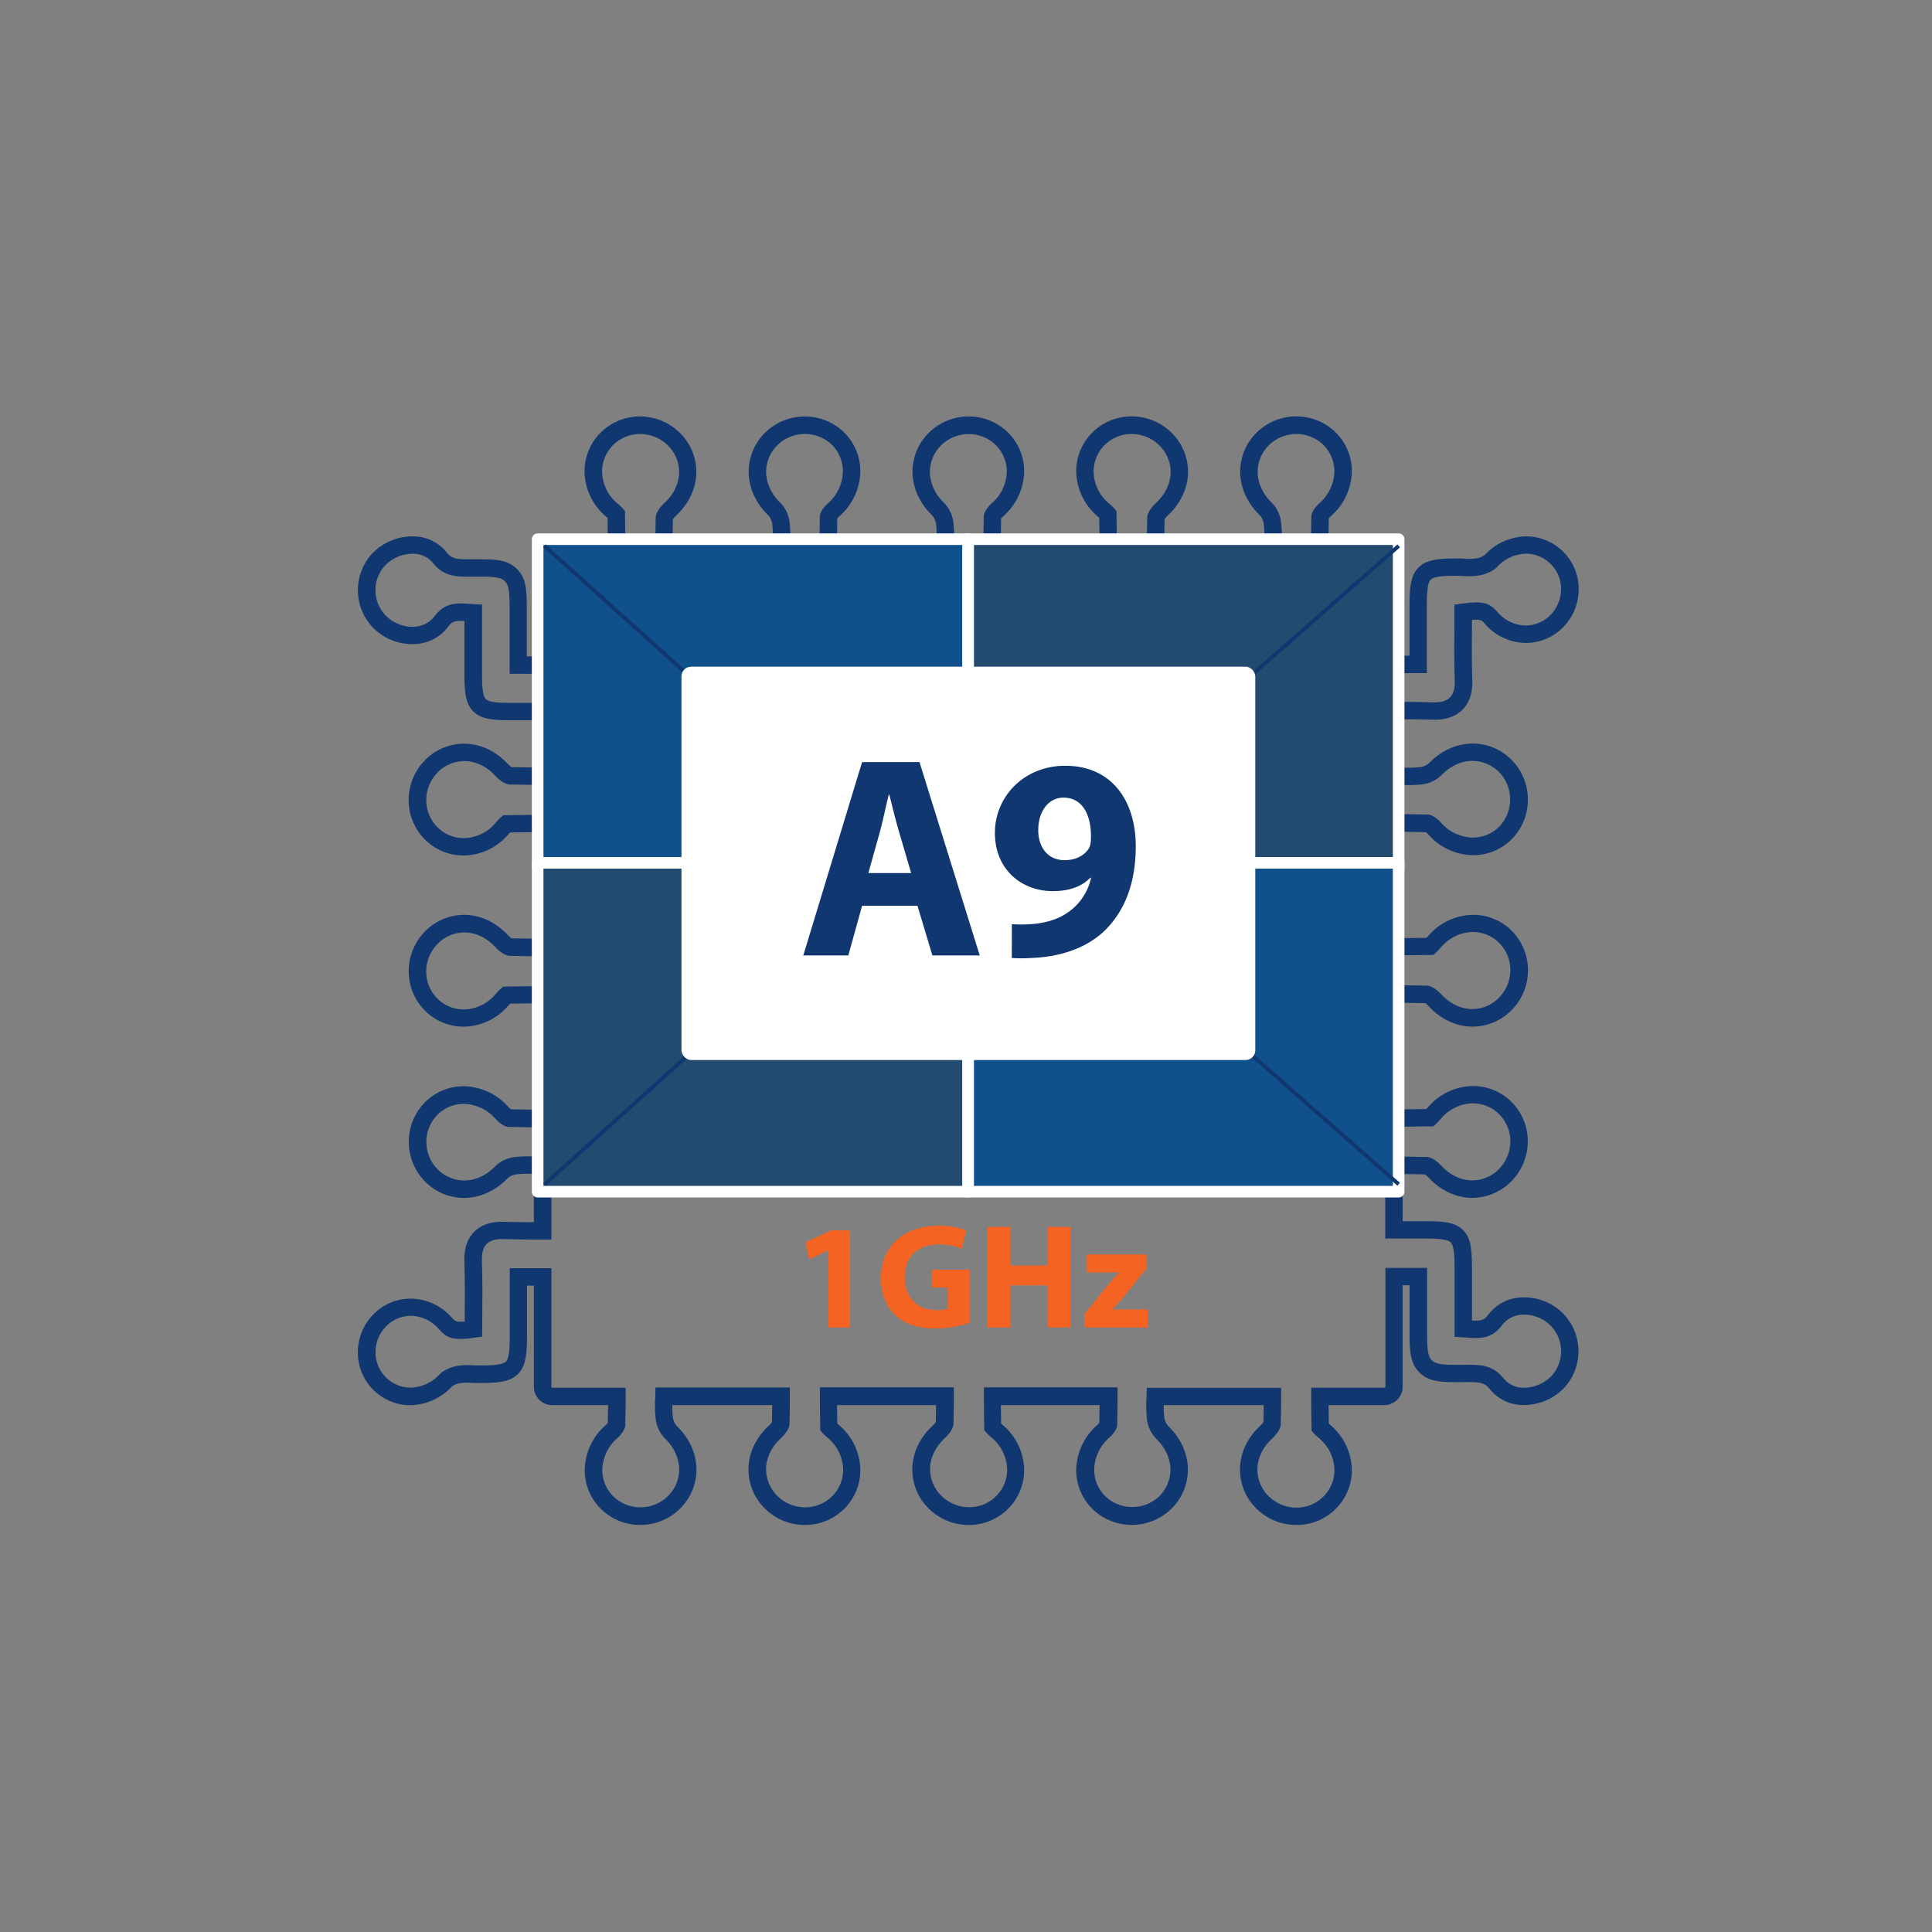 <?xml version="1.0" encoding="UTF-8"?> <svg xmlns="http://www.w3.org/2000/svg" id="圖層_1" data-name="圖層 1" viewBox="0 0 1000 1000"><rect x="0" y="0" width="1000" height="1000" fill="#808080" stroke="none"/><path d="M671,789.32a29.33,29.33,0,0,1-20.77-8.57A28.34,28.34,0,0,1,641.82,760c.2-8.19,3.95-16,10.56-22.1a8.76,8.76,0,0,0,1.58-1.87c.07-4.45.11-7.07.15-8.76H602.36a43.44,43.44,0,0,0,.3,6.49,8.75,8.75,0,0,0,1.94,4.29c6.5,6.23,10.14,14.18,10.24,22.39a28.29,28.29,0,0,1-8.43,20.39,29.16,29.16,0,0,1-20.6,8.45h-.42a28.9,28.9,0,0,1-20.51-8.84,28.06,28.06,0,0,1-7.8-20.61,31.5,31.5,0,0,1,10.83-22.2,7.47,7.47,0,0,0,1.08-1.2c.07-5.21.11-7.71.14-9.16H518.06c0,1.72.07,4.42.13,9.58l.56.5.4.34a31.06,31.06,0,0,1,10.92,22,28.26,28.26,0,0,1-7.9,20.88,28.8,28.8,0,0,1-20.5,8.76h-.24a29.37,29.37,0,0,1-20.78-8.57A28.33,28.33,0,0,1,472.22,760c.19-8.19,3.94-16,10.56-22.1a9.08,9.08,0,0,0,1.58-1.87c.07-4.45.11-7.07.14-8.76H433.26c0,1.72.07,4.42.12,9.58l.57.5.4.34a31.06,31.06,0,0,1,10.92,22,28.26,28.26,0,0,1-7.9,20.88,28.8,28.8,0,0,1-20.5,8.76h-.24a29.35,29.35,0,0,1-20.78-8.57A28.38,28.38,0,0,1,387.41,760c.2-8.19,3.95-16,10.56-22.1a8.89,8.89,0,0,0,1.59-1.87c.06-4.45.11-7.07.14-8.76H348a42.16,42.16,0,0,0,.31,6.49,8.66,8.66,0,0,0,1.94,4.29c6.5,6.23,10.14,14.18,10.24,22.39A28.34,28.34,0,0,1,352,780.85a29.16,29.16,0,0,1-20.6,8.45H331a28.91,28.91,0,0,1-20.52-8.84,28.09,28.09,0,0,1-7.79-20.61,31.49,31.49,0,0,1,10.82-22.2,6.78,6.78,0,0,0,1.09-1.21c.06-5.2.11-7.7.14-9.15H285.84a9.51,9.51,0,0,1-9.5-9.5V665.43h-3.57v26.25c0,9.6-.74,15.54-4.63,19.47s-9.79,4.68-19.29,4.7c-1.16,0-2.22,0-3.25-.06l-1,0a29.85,29.85,0,0,0-6.39.13,9.74,9.74,0,0,0-4.36,1.79,30.08,30.08,0,0,1-21.33,9.62,27.22,27.22,0,0,1-27.29-27.73,27.92,27.92,0,0,1,8.58-19.82,26.88,26.88,0,0,1,19.76-7.59A28.64,28.64,0,0,1,233.84,682c1.61,1.8,2.15,2.4,6.69,2,0-1.15,0-2.3,0-3.45.07-9,.14-18.18-.17-27.26-.24-6.91,1.42-12,5.09-15.73,5.47-5.49,13.35-5.24,15.94-5.16,5.24.16,10.33.21,14.93.22v-25a55.15,55.15,0,0,0-9.21.24,8.7,8.7,0,0,0-4.29,1.94c-6.23,6.5-14.18,10.14-22.39,10.24a28.32,28.32,0,0,1-20.38-8.43,29.16,29.16,0,0,1-8.45-20.6v-.42a28.91,28.91,0,0,1,8.84-20.52,28.08,28.08,0,0,1,20.61-7.79,31.5,31.5,0,0,1,22.19,10.82,7.55,7.55,0,0,0,1.21,1.09c6.67.08,8.89.13,10.15.16.68,0,1.06,0,1.72,0v-55l-2.14,0c-1.69,0-4.37.07-10.15.13l-.5.57-.35.39a31,31,0,0,1-22,10.92,28.16,28.16,0,0,1-20.87-7.9,28.76,28.76,0,0,1-8.76-20.49,29.32,29.32,0,0,1,8.57-21,28.28,28.28,0,0,1,20.72-8.44c8.19.2,16,4,22.1,10.56a9.28,9.28,0,0,0,1.87,1.58l9.37.16,2.11,0V430.75l-2.14,0-10.15.14-.5.56-.35.4a31,31,0,0,1-22,10.92,28.25,28.25,0,0,1-20.87-7.9,28.76,28.76,0,0,1-8.76-20.5,29.32,29.32,0,0,1,8.57-21,28.33,28.33,0,0,1,20.72-8.44c8.19.2,16,3.95,22.1,10.56a9.42,9.42,0,0,0,1.87,1.59c5,.07,7.7.12,9.36.15l2.12,0V372.81h-12c-9.81,0-15.49-.74-19.34-4.65s-4.54-9.64-4.54-19.55c0-6.45,0-12.89,0-19.52v-7.66c-5-.25-6.33.23-8.45,3a22.64,22.64,0,0,1-16.66,8.91,28.61,28.61,0,0,1-21.74-8,28,28,0,0,1-1.17-38.52,29,29,0,0,1,21.82-9.19,22,22,0,0,1,16.84,8.1c2.78,3.49,4.91,3.83,12.84,3.77h.6c11.24-.08,18-.13,23.11,5s5.11,11.43,5.11,23v22.24h3.56V287.12a9.51,9.51,0,0,1,9.5-9.5h28.85c0-1.72-.07-4.41-.12-9.57l-.57-.5-.4-.35a31.06,31.06,0,0,1-10.92-22,28.28,28.28,0,0,1,7.9-20.87,28.74,28.74,0,0,1,20.5-8.76,29.29,29.29,0,0,1,21,8.56,28.34,28.34,0,0,1,8.44,20.73c-.2,8.19-4,16-10.56,22.1a9.15,9.15,0,0,0-1.59,1.87c-.06,4.45-.11,7.07-.14,8.76H400a42.16,42.16,0,0,0-.31-6.49,8.66,8.66,0,0,0-1.94-4.29c-6.5-6.23-10.14-14.18-10.24-22.39a28.3,28.3,0,0,1,8.43-20.38,29.12,29.12,0,0,1,20.6-8.46h.38a28.94,28.94,0,0,1,20.56,8.84,28.06,28.06,0,0,1,7.79,20.61,31.48,31.48,0,0,1-10.82,22.19,7.15,7.15,0,0,0-1.09,1.21c-.06,5.21-.11,7.71-.14,9.15H484.8a42.22,42.22,0,0,0-.31-6.49,8.66,8.66,0,0,0-1.94-4.29c-6.5-6.23-10.13-14.18-10.24-22.39a28.3,28.3,0,0,1,8.43-20.38,29.14,29.14,0,0,1,20.6-8.46h.38a28.94,28.94,0,0,1,20.56,8.84,28.09,28.09,0,0,1,7.79,20.61,31.48,31.48,0,0,1-10.82,22.19,7.07,7.07,0,0,0-1.08,1.21c-.07,5.21-.12,7.71-.15,9.15h51.07c0-1.72-.06-4.41-.12-9.57-.16-.15-.35-.32-.57-.5l-.39-.35a31.06,31.06,0,0,1-10.92-22,28.2,28.2,0,0,1,7.9-20.87,28.71,28.71,0,0,1,20.49-8.76,29.3,29.3,0,0,1,21,8.56,28.34,28.34,0,0,1,8.44,20.73c-.2,8.19-4,16-10.56,22.1a9,9,0,0,0-1.58,1.87c-.07,4.45-.12,7.07-.15,8.76H654.4a43.5,43.5,0,0,0-.3-6.49,8.75,8.75,0,0,0-1.94-4.29c-6.5-6.23-10.14-14.18-10.24-22.39a28.26,28.26,0,0,1,8.43-20.38,29.12,29.12,0,0,1,20.6-8.46h.38a28.93,28.93,0,0,1,20.55,8.84,28,28,0,0,1,7.79,20.61,31.48,31.48,0,0,1-10.82,22.19,7.07,7.07,0,0,0-1.08,1.21c-.07,5.21-.12,7.71-.15,9.15h28.89a9.51,9.51,0,0,1,9.5,9.5v52.36h3.57V313.24c0-9.6.73-15.55,4.63-19.48s9.78-4.68,19.29-4.7c1.15,0,2.21,0,3.24.06l1,.05a29.88,29.88,0,0,0,6.4-.14,10,10,0,0,0,4.36-1.78,30.06,30.06,0,0,1,21.32-9.63,27.24,27.24,0,0,1,27.3,27.73,28,28,0,0,1-8.58,19.82,26.93,26.93,0,0,1-19.77,7.6,28.68,28.68,0,0,1-20.2-9.89c-1.61-1.8-2.14-2.41-6.69-2,0,.84,0,1.68,0,2.52v1c-.07,8.91-.14,18.12.18,27.22.24,6.91-1.43,12.05-5.09,15.73-5.47,5.49-13.36,5.25-15.95,5.17-5.22-.17-10.42-.22-14.93-.23v25a56.12,56.12,0,0,0,9.21-.25,8.66,8.66,0,0,0,4.29-1.94c6.23-6.5,14.18-10.13,22.39-10.24a28.25,28.25,0,0,1,20.39,8.43,29.19,29.19,0,0,1,8.45,20.6c0,.13,0,.26,0,.39a29,29,0,0,1-8.83,20.55,28.16,28.16,0,0,1-20.62,7.79,31.48,31.48,0,0,1-22.19-10.82,7.68,7.68,0,0,0-1.21-1.09c-6.65-.08-8.88-.13-10.14-.16l-1.73,0v55l2.14,0,10.15-.13.51-.57.34-.39a31.06,31.06,0,0,1,22-10.92,28.15,28.15,0,0,1,20.87,7.9,28.77,28.77,0,0,1,8.77,20.5,29.38,29.38,0,0,1-8.57,21,28.49,28.49,0,0,1-20.73,8.44c-8.19-.2-16-4-22.1-10.57a9.35,9.35,0,0,0-1.87-1.58c-5-.07-7.72-.12-9.37-.15L726,519v55.18l2.14,0c1.7,0,4.38-.07,10.15-.13.15-.17.32-.35.5-.57l.35-.4a31.08,31.08,0,0,1,22-10.91A28.17,28.17,0,0,1,782,570a28.81,28.81,0,0,1,8.77,20.5,29.36,29.36,0,0,1-8.57,21A28.42,28.42,0,0,1,761.46,620c-8.19-.2-16-4-22.1-10.56a9,9,0,0,0-1.87-1.58l-9.37-.16-2.11,0V632.1h12c9.8,0,15.48.74,19.34,4.66s4.53,9.63,4.54,19.54c0,6.32,0,12.63,0,19.11v8.07c5,.25,6.34-.23,8.45-3A22.69,22.69,0,0,1,787,671.54h0a28.6,28.6,0,0,1,21.73,8,28,28,0,0,1,1.17,38.51,29,29,0,0,1-21.81,9.19,22,22,0,0,1-16.84-8.1c-2.78-3.49-4.93-3.84-12.84-3.76h-.61c-11.24.09-18,.14-23.1-5s-5.12-11.43-5.12-23V665.26H726v52.53a9.51,9.51,0,0,1-9.5,9.5H687.67c0,1.72.06,4.42.12,9.58l.57.5.39.34a31.06,31.06,0,0,1,10.92,22,28.22,28.22,0,0,1-7.9,20.88,28.8,28.8,0,0,1-20.49,8.76Zm-77.42-71h69.52l0,4.48c0,1.48,0,1.92,0,4.1,0,1.73-.08,4.61-.16,10.13l0,.31c-.21,2.51-2.54,5.47-4.47,7.25-4.79,4.39-7.51,10-7.64,15.68a19.43,19.43,0,0,0,5.83,14.18,20.59,20.59,0,0,0,14.38,5.9h.17a19.75,19.75,0,0,0,14.06-6,19.34,19.34,0,0,0,5.42-14.27,22.15,22.15,0,0,0-7.86-15.6l-.38-.33a26.11,26.11,0,0,1-2.55-2.44l-1.06-1.24,0-1.64c-.08-7.07-.12-10.12-.15-12,0-1.65,0-2.37,0-4.05v-4.51h37.9a.51.51,0,0,0,.5-.5V656.26h21.57v31.23c0,10.07.1,14.24,2.46,16.59s6.8,2.42,16.61,2.34h.69c7.6-.06,14.15-.12,19.95,7.16a13.09,13.09,0,0,0,10.09,4.7A20,20,0,0,0,803.23,712a18.91,18.91,0,0,0-.79-26,19.46,19.46,0,0,0-14.79-5.5,13.76,13.76,0,0,0-10.14,5.35c-5.55,7.38-11.62,7-18.63,6.45l-.33,0-1.46-.1-4.22-.26V675.41c0-6.47,0-12.78,0-19.09,0-6.76-.34-11.6-2-13.24s-6.32-2-12.94-2H717V598.69l5.84,0c2.71,0,2.76,0,5.43,0,1.74,0,4.62.09,10.15.17l.32,0c2.51.21,5.47,2.54,7.24,4.47,4.4,4.79,10,7.5,15.69,7.64a19.44,19.44,0,0,0,14.18-5.84,20.57,20.57,0,0,0,5.9-14.54,19.78,19.78,0,0,0-6-14.06,19.29,19.29,0,0,0-14.27-5.42,22.17,22.17,0,0,0-15.6,7.85l-.33.39a30.09,30.09,0,0,1-2.44,2.55L741.9,583l-1.63,0c-7.06.07-10.12.12-12,.15-2.33,0-2.79,0-6.78,0H717V510l5.84,0c2.71,0,2.76,0,5.43,0l10.15.17h.31c2.52.21,5.48,2.54,7.25,4.47,4.4,4.79,10,7.51,15.69,7.65a19.48,19.48,0,0,0,14.18-5.84,20.59,20.59,0,0,0,5.9-14.54,19.76,19.76,0,0,0-6-14.06,19.3,19.3,0,0,0-14.27-5.43,22.15,22.15,0,0,0-15.6,7.86l-.33.38a27.35,27.35,0,0,1-2.44,2.55l-1.25,1.07h-1.63l-12,.15c-2.33,0-2.81,0-6.78,0H717v-73h4.5c4.76,0,4.88,0,6.43,0,1.31,0,3.68.09,11,.18l.66.06c2.19.35,4.68,2.37,6.14,4a22.55,22.55,0,0,0,15.85,7.85,19.14,19.14,0,0,0,14.06-5.33,19.87,19.87,0,0,0,6-14.18v-.23a20.09,20.09,0,0,0-5.8-14.21A19.58,19.58,0,0,0,762,393.84c-5.77.07-11.46,2.73-16,7.47a17.3,17.3,0,0,1-9.51,4.62,65.91,65.91,0,0,1-11.63.3l-3.43-.08-4.43-.08V363.3h4.49c5.41,0,12.53,0,19.72.23,2.82.09,6.86-.08,9.29-2.52,1.81-1.82,2.62-4.78,2.47-9.07-.32-9.28-.25-18.6-.18-27.6v-1c0-2.15,0-4.31,0-6.46l0-3.9,3.87-.53c11.25-1.56,14.19-.4,18.48,4.39a19.77,19.77,0,0,0,13.87,6.91,18,18,0,0,0,13.2-5.13,18.92,18.92,0,0,0,5.78-13.41,18.24,18.24,0,0,0-18.26-18.62,21.13,21.13,0,0,0-14.88,6.87c-1.94,2-5.35,3.65-9.13,4.38a36.84,36.84,0,0,1-8.47.29l-1-.05c-.91,0-1.76-.08-2.55-.05h-.17c-5.71,0-11.23.26-13,2s-2,7.37-2,13.13v35.25H717V287.12a.51.51,0,0,0-.5-.5H678.57v-4.5c0-2.18,0-2.54,0-3.71s.09-3.68.18-11.05l.06-.66c.35-2.19,2.37-4.68,4-6.14a22.57,22.57,0,0,0,7.84-15.85,19.17,19.17,0,0,0-5.32-14.06,19.93,19.93,0,0,0-14.18-6H671a20.09,20.09,0,0,0-14.22,5.8,19.35,19.35,0,0,0-5.81,13.93c.07,5.77,2.72,11.46,7.46,16a17.3,17.3,0,0,1,4.62,9.51,66.87,66.87,0,0,1,.31,11.63l-.16,5.14H593.63l0-4.47c0-1.48,0-1.92,0-4.1,0-1.74.09-4.62.17-10.13l0-.32c.21-2.51,2.54-5.47,4.47-7.24,4.79-4.4,7.5-10,7.64-15.69a19.4,19.4,0,0,0-5.84-14.18,20.45,20.45,0,0,0-14.54-5.89,19.73,19.73,0,0,0-14.06,6,19.34,19.34,0,0,0-5.42,14.27,22.15,22.15,0,0,0,7.86,15.6l.38.34a25,25,0,0,1,2.55,2.44l1.06,1.24,0,1.63c.07,7.07.12,10.13.15,12,0,1.64,0,2.36,0,4v4.51H509v-4.5c0-2.18,0-2.54,0-3.71s.08-3.68.18-11.05l.06-.66c.35-2.19,2.37-4.68,4-6.14a22.55,22.55,0,0,0,7.85-15.85,19.14,19.14,0,0,0-5.33-14.06,19.9,19.9,0,0,0-14.18-6h-.23a20.09,20.09,0,0,0-14.21,5.8,19.36,19.36,0,0,0-5.82,13.93c.07,5.77,2.73,11.46,7.47,16a17.37,17.37,0,0,1,4.62,9.51,65.94,65.94,0,0,1,.3,11.63l-.15,5.14H424.17v-4.5c0-2.18,0-2.53,0-3.71s.08-3.67.18-11.05l.05-.66c.36-2.2,2.38-4.68,4-6.14a22.59,22.59,0,0,0,7.85-15.85A19.14,19.14,0,0,0,431,230.65a19.9,19.9,0,0,0-14.18-6h-.23a20.05,20.05,0,0,0-14.21,5.8,19.36,19.36,0,0,0-5.82,13.93c.07,5.77,2.73,11.46,7.47,16a17.37,17.37,0,0,1,4.62,9.51,66.88,66.88,0,0,1,.3,11.63l-.15,5.14H339.22l0-4.47c0-1.49,0-1.92,0-4.11,0-1.74.08-4.61.17-10.12v-.31c.21-2.52,2.54-5.48,4.47-7.25,4.8-4.4,7.51-10,7.65-15.69a19.44,19.44,0,0,0-5.84-14.18,20.52,20.52,0,0,0-14.54-5.89,19.71,19.71,0,0,0-14.06,6,19.3,19.3,0,0,0-5.42,14.27,22.1,22.1,0,0,0,7.85,15.6l.39.34a27.25,27.25,0,0,1,2.55,2.44l1.06,1.24v1.63c.08,7.06.13,10.12.16,12,0,1.65,0,2.37,0,4.05v4.51H285.84a.51.51,0,0,0-.5.5v61.54H263.78V317.42c0-10.06-.09-14.24-2.45-16.58s-6.8-2.42-16.61-2.35H244c-7.59.06-14.16.12-19.95-7.16A13.13,13.13,0,0,0,214,286.63a20,20,0,0,0-14.86,6.25,18.89,18.89,0,0,0,.78,26,19.51,19.51,0,0,0,14.79,5.51,13.76,13.76,0,0,0,10.14-5.35c5.56-7.38,11.62-6.95,18.64-6.46h.11l1.67.11,4.22.26v16.12c0,6.61,0,13.06,0,19.5,0,6.76.34,11.6,1.95,13.24s6.33,2,12.94,2h21v42.41l-5.85,0c-2.7,0-2.75,0-5.44,0l-10.13-.17h-.31c-2.52-.21-5.48-2.54-7.25-4.47-4.39-4.79-10-7.51-15.69-7.65a19.45,19.45,0,0,0-14.17,5.84,20.53,20.53,0,0,0-5.9,14.54,19.72,19.72,0,0,0,6,14.06,19.33,19.33,0,0,0,14.26,5.43,22.11,22.11,0,0,0,15.6-7.86l.34-.39a28.47,28.47,0,0,1,2.44-2.54l1.24-1.07h1.63c7.06-.08,10.13-.13,12-.16,2.33,0,2.8,0,6.77,0h4.5v73.14l-5.84,0c-2.71,0-2.76,0-5.44,0-1.73,0-4.61-.09-10.14-.17l-.31,0c-2.51-.21-5.48-2.54-7.25-4.47-4.39-4.79-10-7.51-15.69-7.64a19.42,19.42,0,0,0-14.17,5.84A20.51,20.51,0,0,0,220.6,503a19.75,19.75,0,0,0,6,14.06,19.26,19.26,0,0,0,14.26,5.42,22.11,22.11,0,0,0,15.6-7.86l.34-.38a26.29,26.29,0,0,1,2.44-2.55l1.24-1.06,1.63,0,12-.15c2.33,0,2.79,0,6.77,0h4.5v73h-4.49c-4.75,0-4.88,0-6.43,0-1.31,0-3.68-.08-11.05-.17l-.66-.06c-2.2-.36-4.68-2.38-6.14-4a22.59,22.59,0,0,0-15.86-7.85,19.24,19.24,0,0,0-14.05,5.33,19.89,19.89,0,0,0-6,14.18V591a20.09,20.09,0,0,0,5.79,14.21,19.42,19.42,0,0,0,13.93,5.82c5.78-.07,11.46-2.72,16-7.47a17.3,17.3,0,0,1,9.5-4.62,67,67,0,0,1,11.64-.3l3.43.08,4.42.08v42.77h-4.49c-5.75,0-12.59,0-19.72-.23-2.82-.09-6.85.08-9.29,2.52-1.81,1.82-2.62,4.79-2.47,9.07.32,9.26.25,18.59.18,27.61,0,2.5,0,5-.05,7.41l0,3.9-3.86.54c-11.25,1.55-14.2.39-18.49-4.4a19.74,19.74,0,0,0-13.87-6.9,18,18,0,0,0-13.19,5.12,18.88,18.88,0,0,0-5.78,13.41,18.22,18.22,0,0,0,18.25,18.62,21.15,21.15,0,0,0,14.89-6.87c1.93-2,5.35-3.65,9.12-4.37a36.37,36.37,0,0,1,8.48-.3l1,0c.9,0,1.75.09,2.55.05h.16c5.71,0,11.23-.26,13-2s2-7.37,2-13.13V656.43h21.57v61.36a.51.51,0,0,0,.5.5h37.94v4.5c0,2.19,0,2.54,0,3.71s-.08,3.68-.18,11l-.05.66c-.36,2.2-2.38,4.68-4,6.14a22.59,22.59,0,0,0-7.85,15.86,19.13,19.13,0,0,0,5.33,14,19.87,19.87,0,0,0,14.18,6h.23a20.05,20.05,0,0,0,14.21-5.8,19.34,19.34,0,0,0,5.82-13.93c-.07-5.77-2.73-11.45-7.47-16a17.34,17.34,0,0,1-4.62-9.51,66.88,66.88,0,0,1-.3-11.63l.15-5.14h69.53l0,4.48c0,1.48,0,1.92,0,4.1,0,1.74-.08,4.62-.17,10.13v.31c-.21,2.51-2.54,5.47-4.47,7.25-4.8,4.39-7.51,10-7.65,15.68a19.44,19.44,0,0,0,5.84,14.18,20.57,20.57,0,0,0,14.38,5.9h.16a19.72,19.72,0,0,0,14.06-6,19.3,19.3,0,0,0,5.42-14.27,22.1,22.1,0,0,0-7.85-15.6l-.39-.33a28.47,28.47,0,0,1-2.54-2.44l-1.07-1.24v-1.64c-.08-7.07-.13-10.12-.16-12,0-1.65,0-2.37,0-4.05v-4.51h69.32l0,4.48c0,1.48,0,1.92,0,4.1,0,1.74-.08,4.62-.17,10.13v.31c-.21,2.51-2.54,5.47-4.47,7.25-4.79,4.39-7.51,10-7.65,15.68a19.44,19.44,0,0,0,5.84,14.18,20.57,20.57,0,0,0,14.38,5.9h.16a19.72,19.72,0,0,0,14.06-6,19.35,19.35,0,0,0,5.43-14.27,22.15,22.15,0,0,0-7.86-15.6l-.38-.33a27.35,27.35,0,0,1-2.55-2.44l-1.07-1.24v-1.64c-.08-7.1-.13-10.15-.15-12,0-1.63,0-2.35,0-4v-4.51h69.18v4.5c0,2.19,0,2.54,0,3.71s-.08,3.68-.17,11l-.06.66c-.35,2.2-2.37,4.68-4,6.14a22.57,22.57,0,0,0-7.84,15.85,19.17,19.17,0,0,0,5.32,14.06,19.9,19.9,0,0,0,14.18,6h.23A20.09,20.09,0,0,0,600,774.5a19.33,19.33,0,0,0,5.81-13.93c-.07-5.77-2.72-11.45-7.47-16a17.34,17.34,0,0,1-4.62-9.51,67.86,67.86,0,0,1-.3-11.63Zm-24.37,17.76Zm84.9-.32ZM264.87,574.47Zm472.62-144ZM433.12,268.87Z" style="fill:#103770"></path><path d="M428.56,647.28h-.15l-9.59,4.56L416.88,643l13.38-6.18h9.67V687.1H428.56Z" style="fill:#f56323"></path><path d="M501.88,684.71a58.65,58.65,0,0,1-17.4,2.93c-9.52,0-16.4-2.39-21.19-7s-7.35-11.36-7.35-19c.08-17.32,12.68-27.22,29.77-27.22,6.73,0,11.91,1.32,14.46,2.48l-2.47,9.51c-2.86-1.32-6.34-2.25-12.06-2.25-9.83,0-17.33,5.49-17.33,16.86,0,10.83,6.81,17.09,16.47,17.09a18.37,18.37,0,0,0,5.73-.69v-11h-8.05v-9.21h19.42Z" style="fill:#f56323"></path><path d="M522.91,635v20h19.41V635h11.76V687.1H542.32V665.3H522.91v21.8H511.16V635Z" style="fill:#f56323"></path><path d="M561.19,680.38l11.91-14.93c2.17-2.47,3.87-4.41,6-6.65v-.15H562.51v-9.36h30.93v7.11l-11.37,14.31c-2.08,2.4-4,4.79-6.18,6.88v.16h18.17v9.35H561.19Z" style="fill:#f56323"></path><rect x="278.29" y="279.09" width="222.82" height="170.21" style="fill:#10508c"></rect><path d="M501.12,452.31H278.29a3,3,0,0,1-3-3V279.09a3,3,0,0,1,3-3H501.12a3,3,0,0,1,3,3V449.31A3,3,0,0,1,501.12,452.31Zm-219.83-6H498.12V282.09H281.29Z" style="fill:#fff"></path><rect x="501.12" y="279.09" width="222.82" height="170.21" style="fill:#234b70"></rect><path d="M723.94,452.31H501.12a3,3,0,0,1-3-3V279.09a3,3,0,0,1,3-3H723.94a3,3,0,0,1,3,3V449.31A3,3,0,0,1,723.94,452.31Zm-219.82-6H720.94V282.09H504.12Z" style="fill:#fff"></path><rect x="278.29" y="446.59" width="222.82" height="170.21" style="fill:#234b70"></rect><path d="M501.12,619.8H278.29a3,3,0,0,1-3-3V446.59a3,3,0,0,1,3-3H501.12a3,3,0,0,1,3,3V616.8A3,3,0,0,1,501.12,619.8Zm-219.83-6H498.12V449.59H281.29Z" style="fill:#fff"></path><rect x="501.12" y="446.59" width="222.82" height="170.21" style="fill:#10508c"></rect><path d="M723.94,619.8H501.12a3,3,0,0,1-3-3V446.59a3,3,0,0,1,3-3H723.94a3,3,0,0,1,3,3V616.8A3,3,0,0,1,723.94,619.8Zm-219.82-6H720.94V449.59H504.12Z" style="fill:#fff"></path><rect x="371.38" y="242.22" width="2" height="243.64" transform="translate(-147.31 397.42) rotate(-48.03)" style="fill:#103770"></rect><rect x="250.56" y="530.54" width="243.64" height="2" transform="translate(-260 385.6) rotate(-41.99)" style="fill:#103770"></rect><rect x="508" y="363.04" width="246.68" height="2" transform="translate(-83.19 507.45) rotate(-41.32)" style="fill:#103770"></rect><rect x="630.34" y="408.2" width="2" height="246.68" transform="translate(-184.76 654.41) rotate(-48.66)" style="fill:#103770"></rect><rect x="352.73" y="345.07" width="297" height="203.59" rx="5" style="fill:#fff"></rect><path d="M446.22,468.83l-7.13,25.69H415.78l30.44-100.08h29.7l31.19,100.08H482.6l-7.72-25.69Zm25.4-16.93-6.24-21.23c-1.78-5.94-3.57-13.37-5.05-19.31H460c-1.48,5.94-3,13.52-4.6,19.31l-5.94,21.23Z" style="fill:#103770"></path><path d="M523.74,478.34a71.9,71.9,0,0,0,9.8,0c7-.45,14-2.38,19-5.94a29.09,29.09,0,0,0,12.17-18l-.29-.15c-4.31,4.46-10.7,7-19.46,7-16.33,0-30-11.29-30-30.15s15.14-34.74,36.38-34.74c24.8,0,36.53,19,36.53,41.58,0,20.19-6.39,34.74-16.93,44.55-9.21,8.31-22,12.77-37,13.36a77.17,77.17,0,0,1-10.24,0Zm13.66-48.56c0,8.31,4.6,15.44,13.66,15.44,6.24,0,10.54-2.82,12.62-6.23.75-1.49,1-3,1-5.8.15-10.24-3.71-20.34-14.25-20.34C542.89,412.85,537.4,419.68,537.4,429.78Z" style="fill:#103770"></path></svg> 